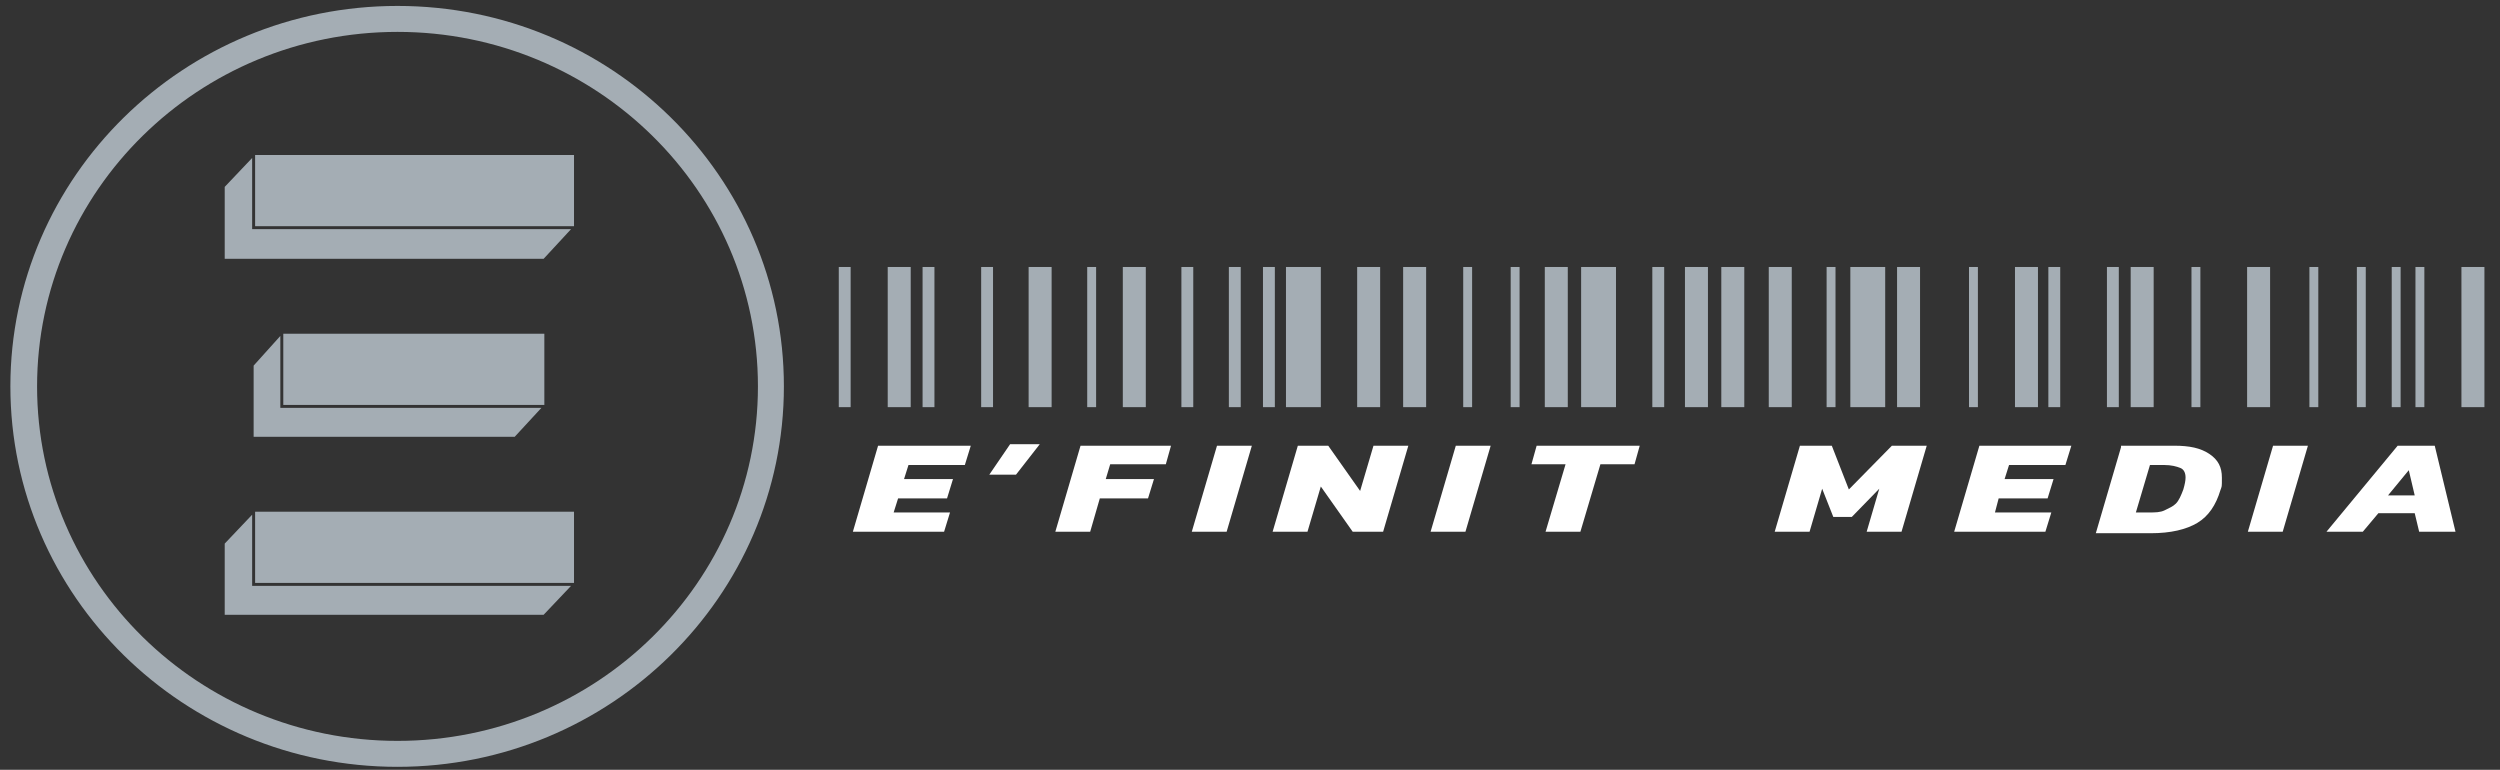 <?xml version="1.0" encoding="UTF-8"?> <svg xmlns="http://www.w3.org/2000/svg" id="Layer_1" version="1.1" viewBox="0 0 337.1 103.8"><rect x="0" y="0" width="337.1" height="103.8" fill="#333333" stroke="none"/><!-- Generator: Adobe Illustrator 29.2.1, SVG Export Plug-In . SVG Version: 2.1.0 Build 116) --><defs><style> .st0 { fill: none; } .st1 { fill: #fff; } .st2 { fill: #a4adb4; } </style></defs><g id="Layer_2"><polygon class="st2" points="34 21.3 34 30.9 77 30.9 73.3 34.9 30.3 34.9 30.3 25.2 34 21.3"></polygon><rect class="st2" x="34.4" y="20.9" width="43" height="9.6"></rect><polygon class="st2" points="34 69.4 34 79 77 79 73.3 82.9 30.3 82.9 30.3 73.3 34 69.4"></polygon><rect class="st2" x="34.4" y="69" width="43" height="9.6"></rect><polygon class="st2" points="37.8 45.3 37.8 55 73 55 69.4 58.9 34.2 58.9 34.2 49.3 37.8 45.3"></polygon><rect class="st2" x="38.2" y="45" width="35.2" height="9.6"></rect></g><g id="Layer_3"><rect class="st2" x="113.1" y="36" width="1.6" height="18.9"></rect><rect class="st2" x="124.4" y="36" width="1.6" height="18.9"></rect><rect class="st2" x="119.7" y="36" width="3.1" height="18.9"></rect><rect class="st2" x="138.7" y="36" width="3.1" height="18.9"></rect><rect class="st2" x="151.4" y="36" width="3.1" height="18.9"></rect><rect class="st2" x="183" y="36" width="3.1" height="18.9"></rect><rect class="st2" x="208.3" y="36" width="3.1" height="18.9"></rect><rect class="st2" x="227.2" y="36" width="3.1" height="18.9"></rect><rect class="st2" x="271.7" y="36" width="3.1" height="18.9"></rect><rect class="st2" x="303" y="36" width="3.1" height="18.9"></rect><rect class="st2" x="287.3" y="36" width="3.1" height="18.9"></rect><rect class="st2" x="331.9" y="36" width="3.1" height="18.9"></rect><rect class="st2" x="232.1" y="36" width="3.1" height="18.9"></rect><rect class="st2" x="238.5" y="36" width="3.1" height="18.9"></rect><rect class="st2" x="255.8" y="36" width="3.1" height="18.9"></rect><rect class="st2" x="189.2" y="36" width="3.1" height="18.9"></rect><rect class="st2" x="173.4" y="36" width="4.7" height="18.9"></rect><rect class="st2" x="213.2" y="36" width="4.7" height="18.9"></rect><rect class="st2" x="249.5" y="36" width="4.7" height="18.9"></rect><rect class="st2" x="132.3" y="36" width="1.6" height="18.9"></rect><rect class="st2" x="159.3" y="36" width="1.6" height="18.9"></rect><rect class="st2" x="165.7" y="36" width="1.6" height="18.9"></rect><rect class="st2" x="170.3" y="36" width="1.6" height="18.9"></rect><rect class="st2" x="222.8" y="36" width="1.6" height="18.9"></rect><rect class="st2" x="276.2" y="36" width="1.6" height="18.9"></rect><rect class="st2" x="284.1" y="36" width="1.6" height="18.9"></rect><rect class="st2" x="146.6" y="36" width="1.2" height="18.9"></rect><rect class="st2" x="197.3" y="36" width="1.2" height="18.9"></rect><rect class="st2" x="203.7" y="36" width="1.2" height="18.9"></rect><rect class="st2" x="246.3" y="36" width="1.2" height="18.9"></rect><rect class="st2" x="265.5" y="36" width="1.2" height="18.9"></rect><rect class="st2" x="295.5" y="36" width="1.2" height="18.9"></rect><rect class="st2" x="311.4" y="36" width="1.2" height="18.9"></rect><rect class="st2" x="317.8" y="36" width="1.2" height="18.9"></rect><rect class="st2" x="322.5" y="36" width="1.2" height="18.9"></rect><rect class="st2" x="325.7" y="36" width="1.2" height="18.9"></rect></g><g id="Layer_4"><g><rect class="st0" x="115.4" y="59.5" width="218" height="18.6"></rect><path class="st1" d="M118.6,60.1h12.3l-.8,2.6h-7.6l-.6,1.9h6.6l-.8,2.6h-6.6l-.6,1.9h7.6l-.8,2.6h-12.3l3.4-11.6h.2Z"></path><path class="st1" d="M136.2,59.9h4l-3.2,4.1h-3.6l2.8-4.1h0Z"></path><path class="st1" d="M145.7,60.1h12.2l-.7,2.5h-7.5l-.6,2h6.5l-.8,2.6h-6.5l-1.3,4.5h-4.7l3.4-11.6h0Z"></path><path class="st1" d="M164.1,60.1h4.7l-3.4,11.6h-4.7l3.4-11.6Z"></path><path class="st1" d="M175.1,60.1h4l4.3,6.1,1.8-6.1h4.7l-3.4,11.6h-4.1l-4.3-6.1-1.8,6.1h-4.7l3.4-11.6h.1Z"></path><path class="st1" d="M196.3,60.1h4.7l-3.4,11.6h-4.7l3.4-11.6Z"></path><path class="st1" d="M211.1,62.6h-4.6l.7-2.5h13.9l-.7,2.5h-4.6l-2.7,9.1h-4.7l2.7-9.1h0Z"></path><path class="st1" d="M242.5,60.1h4.5l2.3,5.9,5.8-5.9h4.7l-3.4,11.6h-4.7l1.7-5.8-3.7,3.8h-2.5l-1.5-3.8-1.7,5.8h-4.7l3.4-11.6h-.2Z"></path><path class="st1" d="M267,60.1h12.3l-.8,2.6h-7.6l-.6,1.9h6.6l-.8,2.6h-6.6l-.5,1.9h7.6l-.8,2.6h-12.3l3.4-11.6h0Z"></path><path class="st1" d="M285.9,60.1h7.3c2,0,3.5.3,4.7,1.1s1.7,1.8,1.7,3.2,0,1.1-.2,1.7c-.6,2-1.6,3.5-3.1,4.4s-3.6,1.4-6.3,1.4h-7.4l3.4-11.6h0v-.2h-.1ZM289.8,69.1c.8,0,1.5,0,2.1-.3s1.1-.5,1.5-.9.7-1.1,1-1.9c.2-.7.3-1.2.3-1.6,0-.6-.2-1.1-.7-1.3s-1.2-.4-2.2-.4h-1.9l-1.9,6.4h1.9,0Z"></path><path class="st1" d="M306.5,60.1h4.7l-3.4,11.6h-4.7l3.4-11.6Z"></path><path class="st1" d="M323.3,60.1h5l2.8,11.6h-4.9l-.6-2.5h-4.9l-2.1,2.5h-4.9l9.6-11.6h0ZM325.6,66.8l-.8-3.4-2.8,3.4h3.6,0Z"></path></g></g><g><path class="st2" d="M53.6,103.4C24.8,103.4,1.4,80.4,1.4,52.1S24.8.8,53.6.8s52.1,23,52.1,51.3-23.4,51.3-52.1,51.3ZM53.6,4.3C26.8,4.3,5,25.7,5,52.1s21.8,47.8,48.6,47.8,48.6-21.4,48.6-47.8S80.4,4.3,53.6,4.3Z"></path><path class="st2" d="M53.6,103.2C25,103.2,1.7,80.3,1.7,52.1S25,1,53.6,1s51.9,22.9,51.9,51.1-23.3,51.1-51.9,51.1ZM53.6,4.1C26.7,4.1,4.7,25.6,4.7,52.1s21.9,48,48.9,48,48.9-21.6,48.9-48S80.5,4.1,53.6,4.1Z"></path></g></svg> 